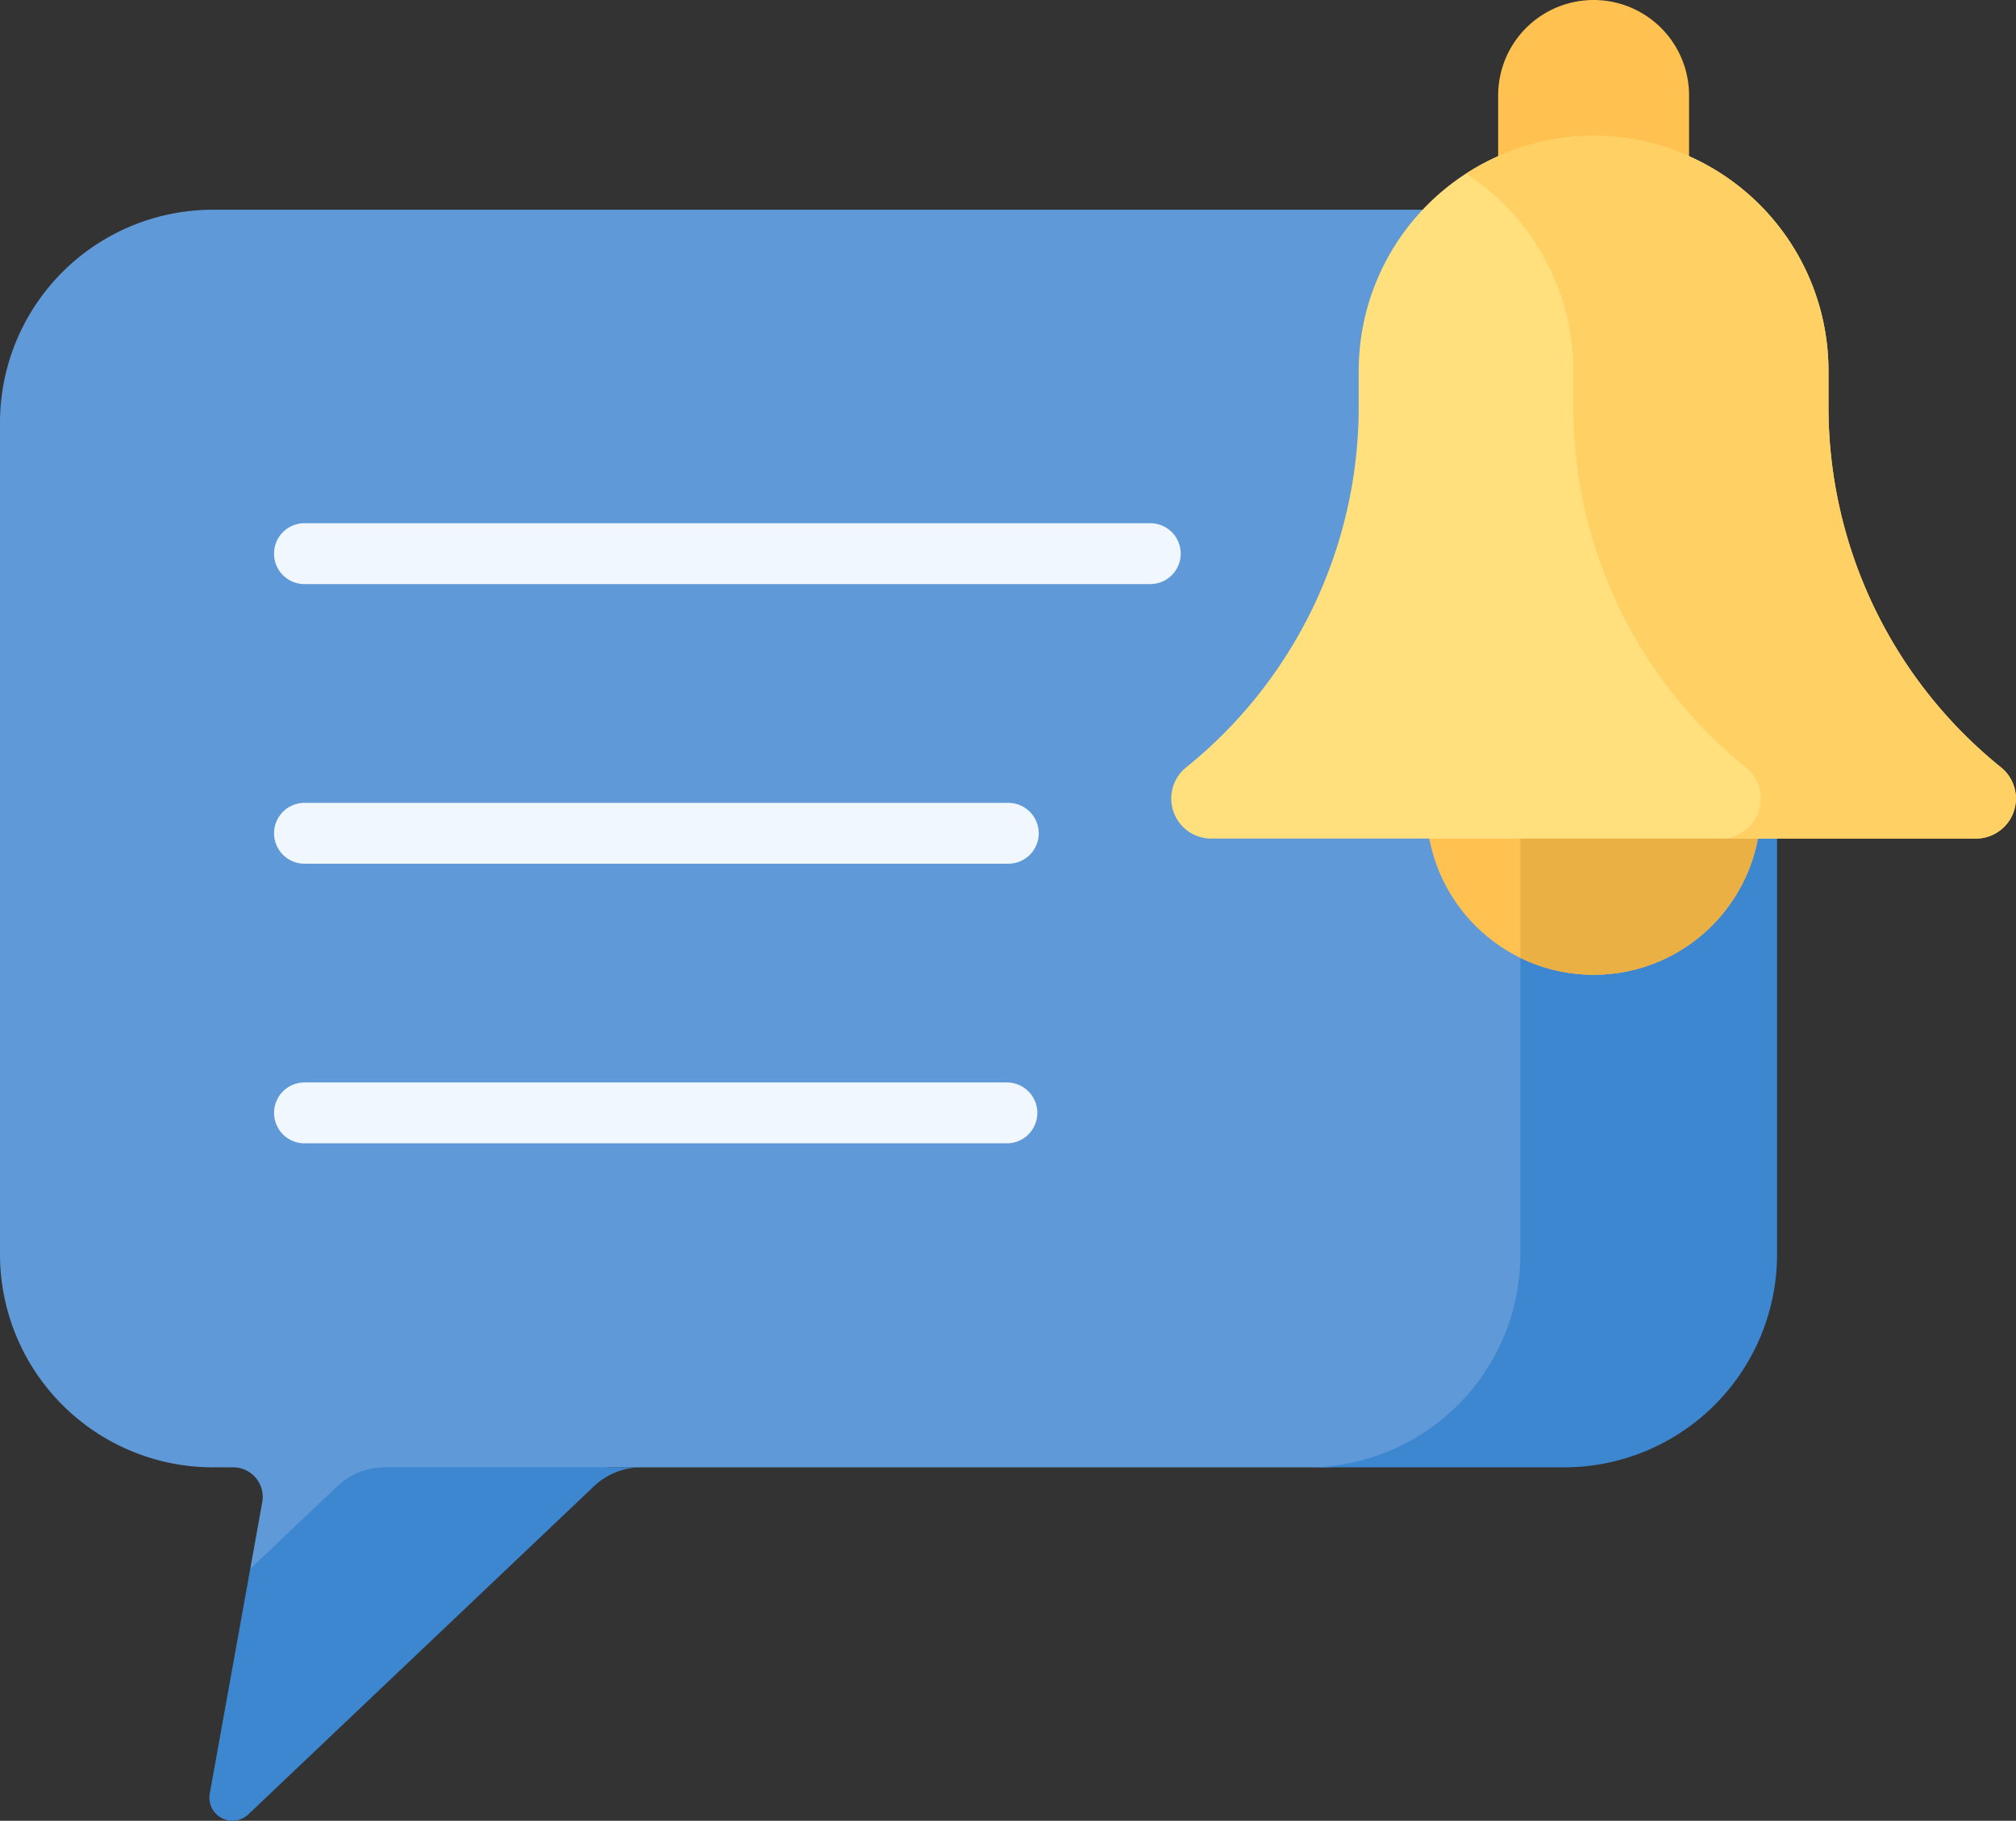 <svg xmlns="http://www.w3.org/2000/svg" width="123.168" height="111.233" viewBox="0 0 123.168 111.233"><rect x="0" y="0" width="123.168" height="111.233" fill="#333333" stroke="none"/><path d="M13.014 12.812A13.014 13.014 0 0 0 0 25.826v50.8A13.014 13.014 0 0 0 13.014 89.64h1.231a1.807 1.807 0 0 1 1.778 2.127l-.734 4.074h13.923l5.311-5.042a4.218 4.218 0 0 1 2.9-1.159H80.8a13.014 13.014 0 0 0 13.014-13.014V12.812Z" fill="#5f99d7"/><path d="m20.6 90.799-5.311 5.042-2.474 13.73a1.408 1.408 0 0 0 2.355 1.271l21.115-20.043a4.218 4.218 0 0 1 2.9-1.159H23.504a4.219 4.219 0 0 0-2.9 1.159Zm74.956-77.987h-2.67v63.814A13.014 13.014 0 0 1 79.872 89.64h15.684a13.014 13.014 0 0 0 13.014-13.014v-50.8a13.014 13.014 0 0 0-13.014-13.014Z" fill="#3c87d0"/><path d="M70.32 35.681H18.558a1.859 1.859 0 0 1 0-3.717H70.32a1.859 1.859 0 0 1 0 3.717Zm-8.76 17.083h-43a1.859 1.859 0 0 1 0-3.717h43a1.859 1.859 0 1 1 0 3.717Zm0 17.081h-43a1.859 1.859 0 0 1 0-3.717h43a1.859 1.859 0 0 1 0 3.717Z" fill="#f0f7ff"/><g transform="translate(71.558)"><path d="M31.636 14.245H19.972V5.832a5.832 5.832 0 0 1 11.664 0Z" fill="#ffc250"/><circle fill="#ffc250" cx="10.213" cy="10.213" r="10.213" transform="translate(15.592 39.123)"/><path d="M25.806 39.123a10.169 10.169 0 0 0-4.477 1.032v18.361a10.213 10.213 0 1 0 4.477-19.393Z" fill="#ebb044"/><path d="M40.153 24.852v-2.2a14.35 14.35 0 1 0-28.7 0v2.2A28.285 28.285 0 0 1 .925 46.868a2.489 2.489 0 0 0-.656.8 2.446 2.446 0 0 0 2.178 3.561h46.71a2.446 2.446 0 0 0 2.178-3.561 2.486 2.486 0 0 0-.656-.8 28.284 28.284 0 0 1-10.526-22.016Z" fill="#ffe07d"/><path d="M51.338 47.668a2.49 2.49 0 0 0-.656-.8 28.284 28.284 0 0 1-10.529-22.016v-2.2a14.345 14.345 0 0 0-22.144-12.043 14.333 14.333 0 0 1 6.552 12.043v2.2a28.284 28.284 0 0 0 10.528 22.016 2.487 2.487 0 0 1 .656.8 2.446 2.446 0 0 1-2.178 3.561h15.592a2.446 2.446 0 0 0 2.178-3.561Z" fill="#ffd064"/></g></svg>